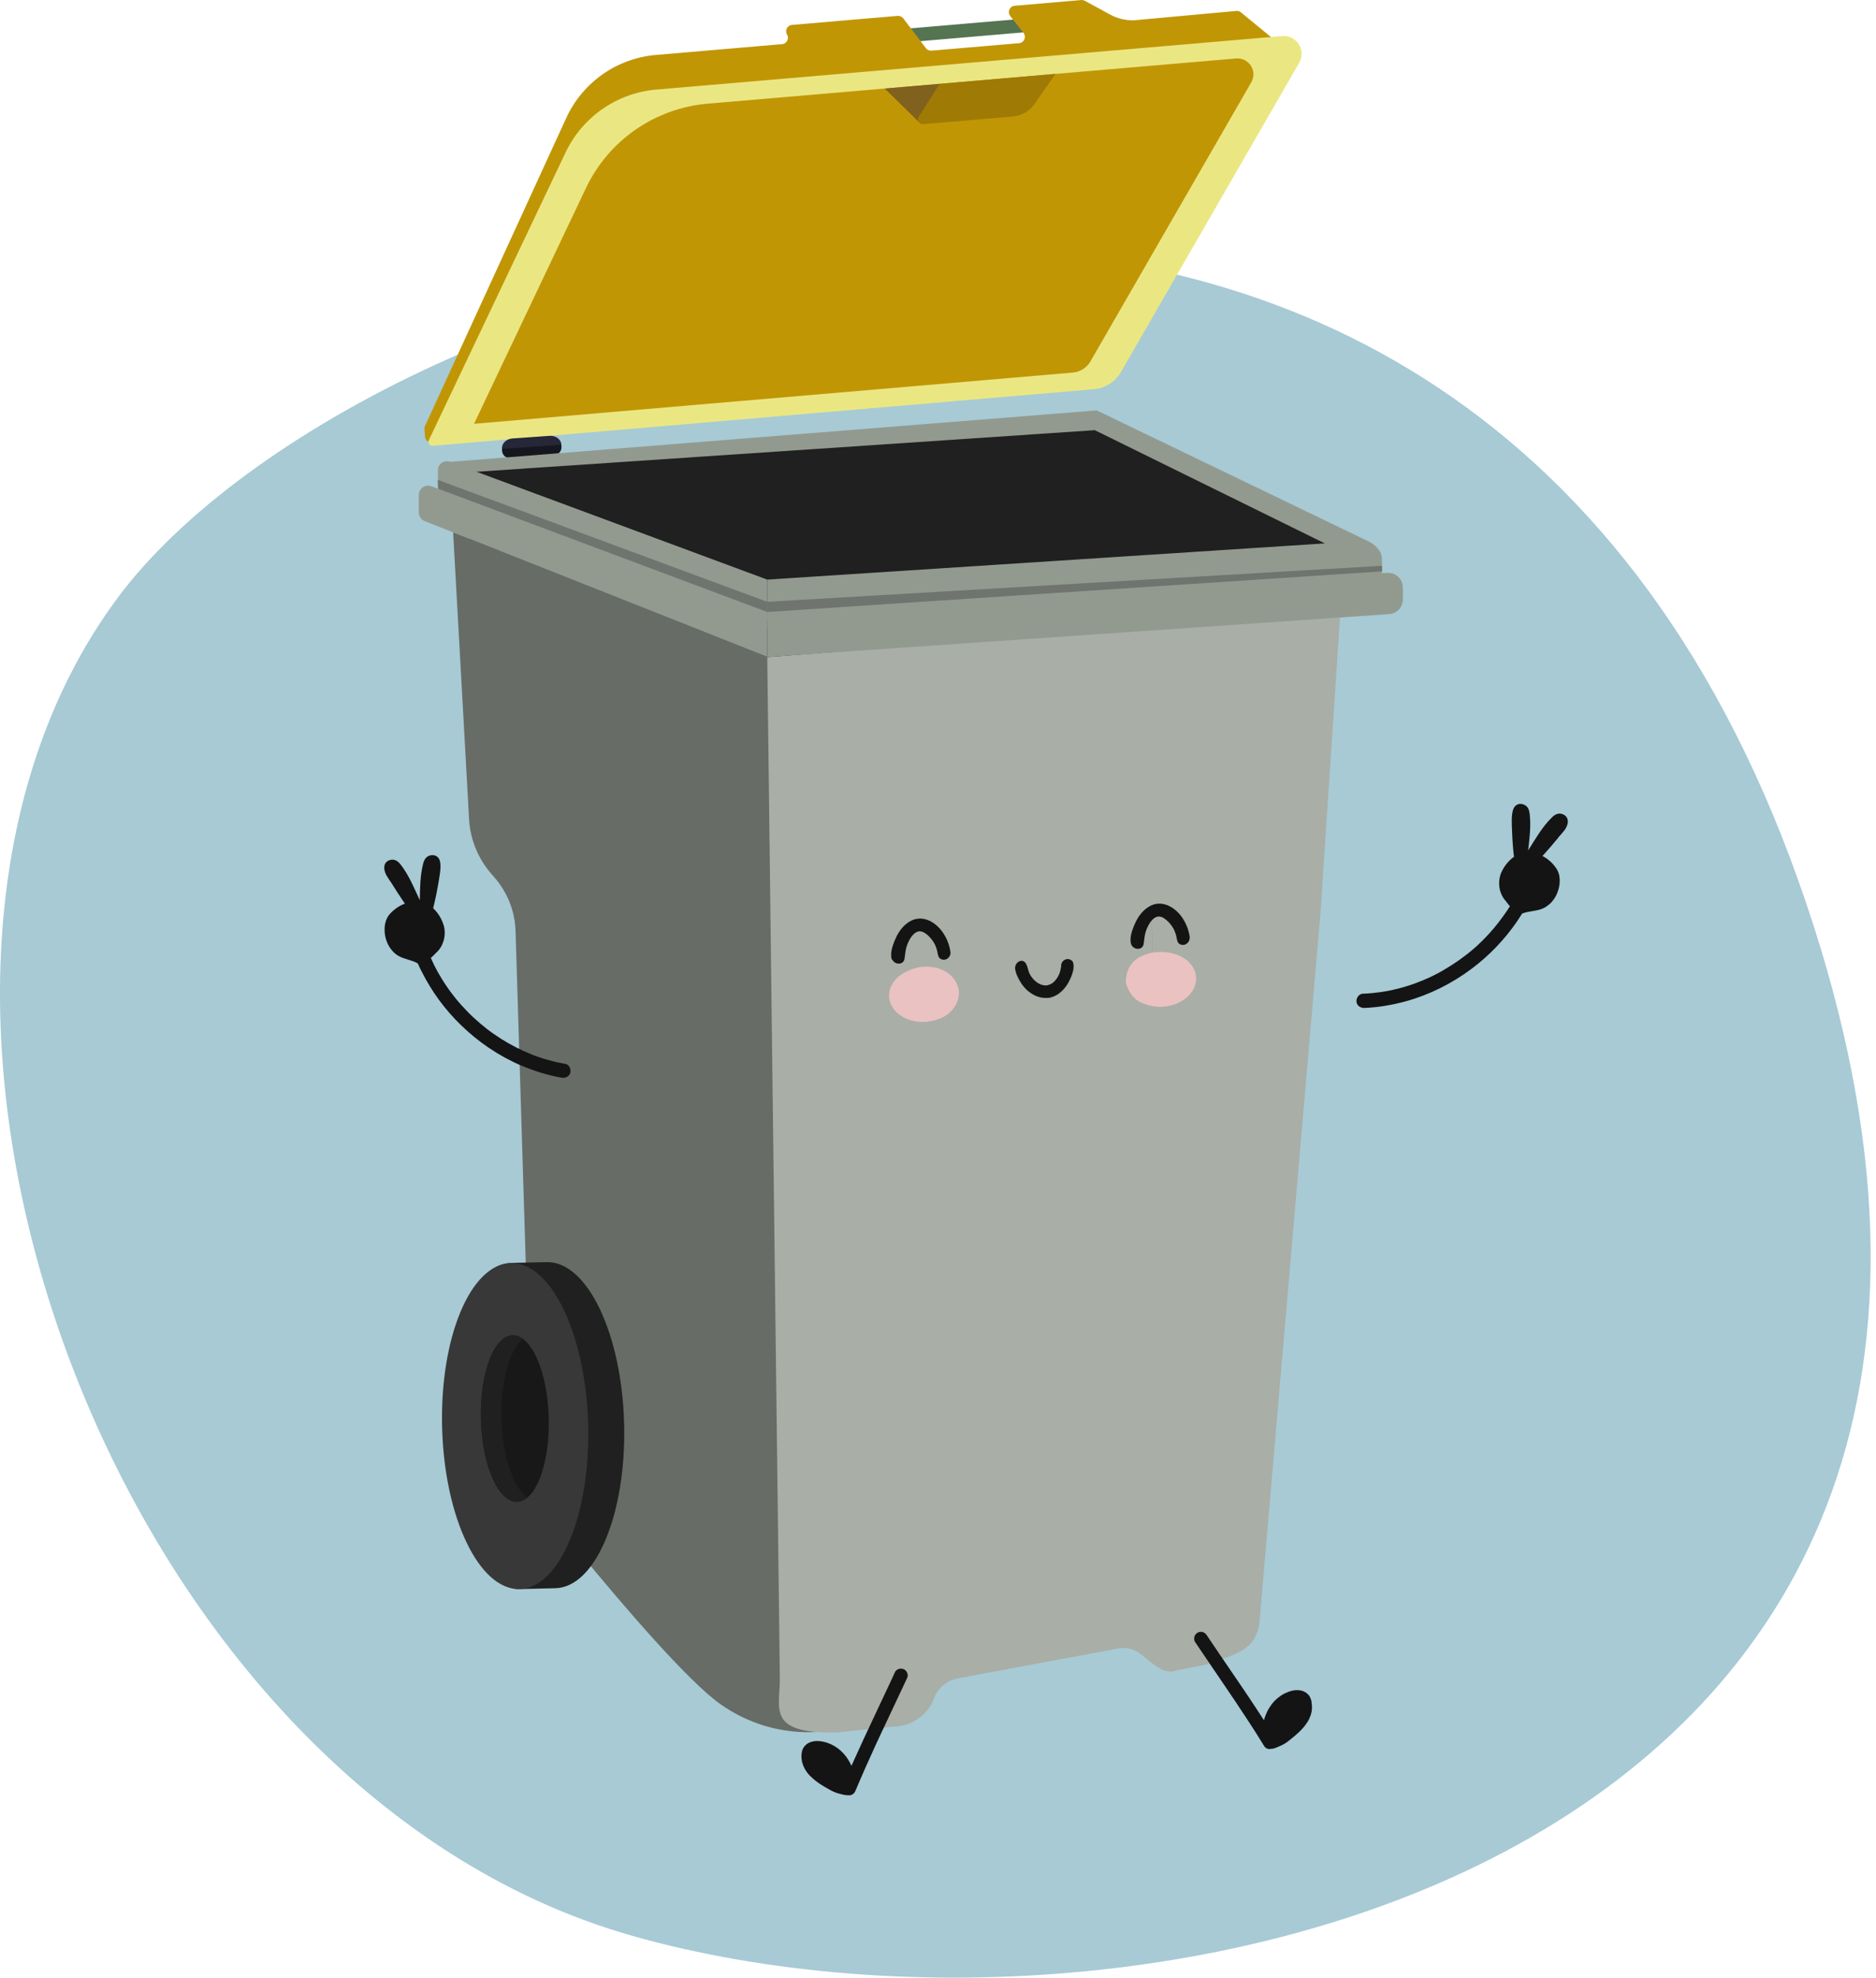 <?xml version="1.0" encoding="UTF-8"?>
<svg xmlns="http://www.w3.org/2000/svg" width="166" height="175" viewBox="0 0 166 175" fill="none">
  <path fill-rule="evenodd" clip-rule="evenodd" d="M10.452 52.845C32.396 23.388 128.48 -8.219 159.129 77.923C189.778 164.066 102.865 184.561 55.988 171.311C9.85 158.254 -15.606 87.818 10.452 52.845Z" fill="#A7CAD5"></path>
  <path d="M80.189 3.747L91.441 2.787L91.337 1.587L80.085 2.548L80.189 3.747Z" fill="#557452"></path>
  <path d="M112.679 3.454L109.772 1.067C109.675 1 109.564 0.963 109.448 0.963L100.27 1.802C99.555 1.802 98.857 1.63 98.227 1.288L95.993 0.07C95.896 0.021 95.792 -0.01 95.675 0.003L89.783 0.511C89.337 0.547 89.116 1.067 89.392 1.422L90.566 2.909C90.842 3.264 90.621 3.778 90.175 3.821L82.423 4.481C82.227 4.5 82.043 4.414 81.927 4.261L79.926 1.624C79.81 1.471 79.626 1.392 79.431 1.404L70.076 2.205C69.659 2.242 69.427 2.695 69.641 3.056C69.849 3.411 69.623 3.87 69.207 3.906L58.047 4.861C54.577 5.154 51.543 7.296 50.099 10.453L37.605 37.705C37.562 37.791 37.55 37.889 37.556 37.986L37.611 38.647C37.648 39.051 38.088 39.283 38.437 39.094L49.022 33.275C49.022 33.275 49.046 33.257 49.065 33.257L112.593 4.426C112.985 4.249 113.04 3.704 112.685 3.454H112.679Z" fill="#C19605"></path>
  <path d="M99.169 32.951L114.961 5.558C115.597 4.451 114.729 3.08 113.456 3.19L58.077 7.926C54.602 8.22 51.543 10.343 50.044 13.494L37.953 38.935C37.831 39.192 38.033 39.473 38.308 39.449L96.814 34.438C97.793 34.358 98.674 33.795 99.169 32.945V32.951Z" fill="#EAE783"></path>
  <path d="M96.496 31.966L110.721 7.284C111.29 6.299 110.519 5.081 109.381 5.173L62.618 9.174C57.955 9.572 53.856 12.417 51.849 16.639L41.943 37.503L94.923 32.969C95.584 32.914 96.171 32.535 96.508 31.966H96.496Z" fill="#C19605"></path>
  <path d="M81.279 10.771L78.287 7.834L83.145 7.418L84.045 9.064L81.285 10.771H81.279Z" fill="#80611D"></path>
  <path d="M93.394 6.543L91.515 9.229C91.081 9.847 90.395 10.239 89.649 10.306L81.689 10.985C81.334 11.016 81.095 10.624 81.291 10.325L83.145 7.418L93.394 6.537V6.543Z" fill="#9F7A04"></path>
  <path d="M45.326 38.8L48.642 38.568C49.181 38.531 49.64 38.874 49.67 39.332V39.388C49.707 39.846 49.297 40.25 48.765 40.293L45.449 40.526C44.91 40.562 44.451 40.22 44.421 39.761V39.706C44.384 39.247 44.794 38.843 45.326 38.8Z" fill="#262738"></path>
  <path d="M49.052 40.263L45.155 40.538C44.782 40.562 44.457 40.287 44.433 39.914L44.415 39.724L49.664 39.351L49.683 39.541C49.707 39.914 49.426 40.232 49.052 40.263Z" fill="#16171E"></path>
  <path d="M121.086 49.343L120.964 47.843L97.046 36.316L39.165 40.923L40.566 47.843L65.573 60.184H90.805L121.086 49.349V49.343Z" fill="#929A8F"></path>
  <path d="M119.036 48.975L96.875 38.066L40.572 41.853L43.405 58.948L75.13 71.871L115.53 56.917L119.036 48.981V48.975Z" fill="#202020"></path>
  <path d="M72.952 153.173C72.952 153.173 68.314 154.048 63.713 150.775C60.88 148.762 55.251 142.209 51.353 137.467C48.624 134.157 47.083 130.076 46.954 125.836L45.62 82.388C45.565 80.626 44.898 78.944 43.717 77.604L43.516 77.371C42.341 76.037 41.643 74.373 41.515 72.629L40.095 47.097L67.91 58.122L72.958 153.167L72.952 153.173Z" fill="#676C67"></path>
  <path d="M111.455 143.433C111.168 146.094 109.369 146.327 106.799 147.275L104.003 147.832C103.11 148.162 102.235 147.41 101.494 146.816L100.907 146.345C100.375 145.917 99.671 145.739 98.992 145.862L84.779 148.511C83.8 148.682 82.986 149.355 82.649 150.279C82.099 151.785 80.63 152.788 78.991 152.788L74.071 153.302C67.745 153.449 69.042 151.13 69.005 148.438L67.892 58.135L118.59 54.347L116.846 80.749" fill="#A9AEA7"></path>
  <path d="M42.298 126.264C42.494 133.606 42.487 140.692 45.957 140.612C46.587 140.6 48.349 140.563 49.138 140.539C52.705 140.465 55.434 133.943 55.226 125.971C55.018 118.004 51.953 111.61 48.386 111.684C47.817 111.696 45.889 111.739 45.406 111.751C40.768 111.855 42.108 118.757 42.31 126.252L42.298 126.264Z" fill="#202020"></path>
  <path d="M45.981 140.612C49.548 140.514 52.265 133.98 52.044 126.013C51.824 118.047 48.759 111.672 45.186 111.769C41.618 111.867 38.902 118.402 39.122 126.368C39.342 134.334 42.408 140.71 45.981 140.612Z" fill="#383838"></path>
  <path d="M45.755 132.897C47.413 132.854 48.667 129.519 48.557 125.444C48.447 121.375 47.015 118.114 45.357 118.157C43.699 118.2 42.445 121.541 42.555 125.609C42.665 129.678 44.097 132.946 45.755 132.897Z" fill="#181818"></path>
  <path d="M45.369 118.151C45.688 118.151 45.993 118.261 46.281 118.475C45.094 119.442 44.286 122.251 44.372 125.542C44.458 128.834 45.412 131.606 46.648 132.523C46.367 132.75 46.067 132.878 45.749 132.884C44.09 132.921 42.659 129.654 42.555 125.585C42.445 121.516 43.705 118.188 45.363 118.151H45.369Z" fill="#202020"></path>
  <path d="M120.964 47.843L67.904 51.288V55.614L121.123 51.845C121.783 51.796 122.285 51.239 122.285 50.56V49.495C122.285 48.749 121.679 48.161 120.951 47.837L120.964 47.843Z" fill="#929A8F"></path>
  <path d="M67.904 51.294V55.008L39.251 43.756C38.951 43.64 38.749 43.352 38.749 43.034V41.602C38.749 41.058 39.3 40.678 39.814 40.874L67.904 51.294Z" fill="#929A8F"></path>
  <path d="M122.756 50.688L67.904 54.158V58.129L122.928 54.341C123.607 54.292 124.133 53.729 124.133 53.05V51.986C124.133 51.239 123.503 50.646 122.756 50.695V50.688Z" fill="#929A8F"></path>
  <path d="M67.904 54.158V58.129L37.58 46.112C37.262 45.983 37.054 45.677 37.054 45.335V43.811C37.054 43.23 37.636 42.826 38.18 43.028L67.904 54.164V54.158Z" fill="#929A8F"></path>
  <path d="M122.291 50.56L67.904 54.152V53.252L122.291 50.065V50.554V50.56Z" fill="#6F746F"></path>
  <path d="M67.904 53.258L38.743 42.465L38.773 43.248L67.904 54.158V53.258Z" fill="#6F746F"></path>
  <path d="M137.9 74.092C138.224 73.706 138.634 73.351 138.719 72.844C138.787 72.476 138.609 72.158 138.248 72.036C137.857 71.907 137.569 72.085 137.3 72.354C136.449 73.198 135.856 74.251 135.22 75.254C135.342 74.183 135.483 73.1 135.354 72.024C135.311 71.644 135.195 71.326 134.81 71.185C134.455 71.051 134.106 71.185 133.941 71.522C133.696 72.03 133.776 72.984 133.8 73.633C133.825 74.361 133.88 75.089 133.965 75.817C133.476 76.16 133.084 76.674 132.852 77.188C132.503 77.983 132.607 79.035 133.231 79.721C133.347 79.886 133.476 80.045 133.61 80.198C133.58 80.228 133.555 80.265 133.531 80.302C133.513 80.339 133.482 80.375 133.464 80.412C133.421 80.467 133.384 80.528 133.347 80.59C133.262 80.718 133.176 80.847 133.084 80.969C132.913 81.201 132.748 81.434 132.57 81.66C132.209 82.125 131.818 82.572 131.408 82.994C131.23 83.184 131.047 83.361 130.857 83.539C130.833 83.563 130.802 83.588 130.778 83.618C130.778 83.618 130.765 83.63 130.759 83.63C130.723 83.667 130.68 83.704 130.643 83.741C130.551 83.82 130.459 83.906 130.362 83.985C129.964 84.328 129.548 84.646 129.113 84.958C128.685 85.258 128.238 85.546 127.786 85.809C127.676 85.882 127.553 85.943 127.437 86.01C127.394 86.035 127.351 86.053 127.308 86.084C127.296 86.096 127.229 86.127 127.204 86.139C126.972 86.261 126.746 86.371 126.513 86.482C125.571 86.916 124.586 87.271 123.57 87.516C123.527 87.528 123.497 87.534 123.46 87.54C123.399 87.558 123.344 87.571 123.289 87.583C123.166 87.607 123.044 87.632 122.921 87.662C122.671 87.712 122.414 87.754 122.163 87.791C121.643 87.864 121.123 87.913 120.596 87.932C120.242 87.944 120.009 88.299 120.027 88.623C120.046 88.978 120.388 89.204 120.725 89.192C121.973 89.143 123.203 88.929 124.408 88.599C126.495 88.023 128.483 87.026 130.221 85.723C131.781 84.554 133.133 83.141 134.235 81.538C134.388 81.305 134.54 81.073 134.687 80.84C135.262 80.608 135.905 80.645 136.48 80.406C136.706 80.314 136.908 80.18 137.086 80.02V80.033C137.257 79.88 137.41 79.702 137.539 79.507C138.022 78.778 138.23 77.61 137.716 76.851C137.398 76.374 136.97 75.995 136.486 75.744C136.523 75.701 136.566 75.664 136.602 75.621C137.049 75.126 137.477 74.618 137.906 74.104L137.9 74.092Z" fill="#141414"></path>
  <path d="M50.001 94.142C49.487 94.05 48.967 93.934 48.465 93.787C48.214 93.714 47.97 93.64 47.725 93.555C47.609 93.512 47.492 93.475 47.37 93.432C47.315 93.414 47.26 93.389 47.205 93.371C47.168 93.359 47.131 93.347 47.101 93.328C46.128 92.943 45.204 92.472 44.323 91.915C44.103 91.774 43.889 91.633 43.681 91.487C43.662 91.474 43.601 91.432 43.583 91.419C43.54 91.389 43.503 91.364 43.467 91.334C43.356 91.254 43.252 91.175 43.142 91.095C42.726 90.771 42.328 90.434 41.937 90.073C41.551 89.718 41.184 89.339 40.829 88.947C40.75 88.856 40.658 88.758 40.585 88.666C40.548 88.623 40.511 88.586 40.481 88.544L40.468 88.531C40.444 88.501 40.426 88.47 40.395 88.446C40.23 88.244 40.071 88.036 39.918 87.834C39.563 87.357 39.239 86.867 38.939 86.359C38.792 86.115 38.651 85.864 38.523 85.607C38.449 85.472 38.382 85.338 38.321 85.197C38.29 85.129 38.26 85.068 38.229 85.001C38.211 84.958 38.192 84.921 38.18 84.885C38.162 84.842 38.143 84.805 38.119 84.775C38.272 84.634 38.419 84.493 38.553 84.346C39.257 83.753 39.502 82.725 39.263 81.887C39.098 81.342 38.774 80.779 38.327 80.369C38.504 79.666 38.651 78.962 38.774 78.246C38.878 77.604 39.086 76.668 38.908 76.135C38.792 75.78 38.462 75.609 38.094 75.689C37.691 75.78 37.532 76.074 37.44 76.441C37.17 77.494 37.17 78.583 37.146 79.666C36.65 78.589 36.198 77.475 35.47 76.527C35.237 76.227 34.974 76.013 34.57 76.086C34.191 76.16 33.983 76.447 34.001 76.821C34.026 77.335 34.387 77.751 34.656 78.167C35.011 78.73 35.365 79.292 35.745 79.843C35.769 79.88 35.8 79.923 35.831 79.959C35.329 80.143 34.864 80.467 34.491 80.883C33.879 81.575 33.934 82.749 34.319 83.539C34.423 83.747 34.552 83.949 34.705 84.12C34.864 84.31 35.047 84.463 35.255 84.585C35.794 84.897 36.436 84.94 36.969 85.252C37.079 85.509 37.201 85.76 37.33 86.004C38.205 87.742 39.361 89.321 40.756 90.679C42.304 92.196 44.139 93.445 46.134 94.295C47.284 94.778 48.477 95.152 49.707 95.366C50.032 95.421 50.399 95.243 50.472 94.895C50.533 94.57 50.35 94.191 50.001 94.13V94.142Z" fill="#141414"></path>
  <path d="M116.056 150.585C116.032 150.445 115.983 150.322 115.928 150.194C115.848 150.016 115.708 149.888 115.555 149.778C115.518 149.753 115.487 149.735 115.445 149.71C115.359 149.667 115.273 149.631 115.182 149.606C115.041 149.57 114.9 149.557 114.759 149.557C114.496 149.557 114.245 149.618 114.007 149.71C113.774 149.802 113.548 149.9 113.346 150.041C113.144 150.181 112.948 150.334 112.777 150.518C112.606 150.695 112.453 150.897 112.324 151.105C112.214 151.277 112.122 151.448 112.049 151.631C111.969 151.827 111.896 152.023 111.841 152.219C111.804 152.17 111.774 152.109 111.737 152.06C111.345 151.46 110.954 150.854 110.55 150.255C110.152 149.655 109.748 149.068 109.344 148.474C108.941 147.881 108.537 147.287 108.133 146.7C107.729 146.106 107.331 145.513 106.934 144.926C106.885 144.852 106.836 144.779 106.787 144.705C106.695 144.565 106.585 144.467 106.42 144.418C106.279 144.381 106.096 144.399 105.973 144.473C105.839 144.552 105.722 144.681 105.686 144.84C105.655 144.981 105.655 145.164 105.741 145.287C106.138 145.88 106.536 146.474 106.94 147.061C107.344 147.654 107.748 148.248 108.145 148.835C108.549 149.429 108.953 150.022 109.351 150.616C109.748 151.209 110.146 151.809 110.538 152.415C110.929 153.014 111.321 153.626 111.694 154.238C111.743 154.318 111.792 154.391 111.835 154.47C111.914 154.611 112.043 154.715 112.202 154.758C112.3 154.783 112.41 154.77 112.52 154.746H112.569C112.704 154.734 112.832 154.679 112.954 154.636C113.211 154.532 113.462 154.422 113.695 154.281C113.891 154.165 114.068 154.018 114.239 153.877C114.368 153.773 114.502 153.669 114.625 153.559C114.876 153.345 115.114 153.118 115.328 152.867C115.469 152.702 115.598 152.537 115.708 152.353C115.818 152.182 115.897 151.999 115.965 151.809C116.105 151.423 116.124 151.001 116.044 150.604H116.063L116.056 150.585Z" fill="#141414"></path>
  <path d="M79.921 147.691C79.78 147.642 79.609 147.636 79.474 147.704C79.425 147.728 79.388 147.759 79.339 147.783C79.254 147.857 79.193 147.942 79.156 148.046C78.862 148.695 78.556 149.343 78.25 149.986C77.944 150.634 77.645 151.277 77.339 151.925C77.033 152.574 76.733 153.222 76.427 153.871C76.127 154.526 75.827 155.18 75.534 155.829C75.472 155.97 75.411 156.117 75.344 156.257C75.209 155.97 75.056 155.688 74.867 155.437C74.298 154.679 73.435 154.146 72.474 154.067C72.193 154.042 71.887 154.079 71.624 154.195C71.471 154.263 71.343 154.36 71.232 154.477C71.183 154.526 71.141 154.575 71.104 154.642C71.055 154.728 71.006 154.813 70.981 154.905C70.865 155.358 70.914 155.841 71.092 156.276C71.171 156.465 71.275 156.643 71.391 156.808C71.483 156.936 71.587 157.053 71.697 157.163C71.973 157.432 72.266 157.671 72.585 157.879C72.854 158.056 73.135 158.215 73.423 158.374C73.655 158.509 73.9 158.613 74.157 158.692C74.31 158.735 74.463 158.772 74.616 158.809C74.751 158.839 74.891 158.864 75.032 158.858C75.142 158.876 75.264 158.87 75.375 158.815C75.521 158.741 75.632 158.631 75.693 158.472C75.968 157.811 76.262 157.144 76.549 156.484C76.843 155.823 77.137 155.168 77.436 154.52C77.736 153.871 78.036 153.216 78.348 152.568C78.654 151.919 78.96 151.277 79.26 150.628C79.566 149.98 79.866 149.337 80.171 148.689C80.208 148.609 80.251 148.523 80.282 148.45C80.343 148.322 80.325 148.126 80.263 148.003C80.202 147.863 80.067 147.734 79.921 147.685V147.691Z" fill="#141414"></path>
  <path d="M82.362 81.147L82.417 84.114V83.986L82.368 81.275" fill="#141414"></path>
  <path d="M94.935 85.136C94.935 85.136 94.935 85.105 94.917 85.087L94.905 85.074C94.697 84.823 94.336 84.793 94.085 85.032C93.926 85.184 93.913 85.386 93.895 85.594C93.84 86.047 93.638 86.506 93.314 86.843C92.506 87.656 91.484 86.959 91.081 86.121C90.915 85.778 90.909 85.038 90.389 85.032C90.034 85.032 89.808 85.386 89.832 85.711C89.869 86.133 90.157 86.684 90.401 87.051C91.001 87.932 92.096 88.574 93.173 88.183C93.724 87.981 94.164 87.546 94.464 87.051C94.758 86.561 95.131 85.723 94.935 85.136Z" fill="#141414"></path>
  <path d="M92.592 88.305C92.267 88.323 91.931 88.25 91.607 88.103C91.136 87.889 90.707 87.516 90.395 87.051C90.273 86.867 89.857 86.231 89.826 85.711C89.808 85.521 89.875 85.331 90.004 85.197C90.114 85.087 90.242 85.025 90.389 85.025C90.781 85.025 90.891 85.423 90.983 85.778C91.019 85.906 91.05 86.029 91.093 86.121C91.356 86.677 91.864 87.106 92.341 87.185C92.69 87.24 93.026 87.124 93.308 86.843C93.62 86.525 93.828 86.078 93.883 85.607C93.883 85.588 93.883 85.57 93.883 85.558C93.901 85.362 93.926 85.184 94.073 85.044C94.189 84.934 94.336 84.873 94.489 84.879C94.648 84.879 94.794 84.958 94.905 85.087L94.917 85.099C94.917 85.099 94.935 85.129 94.935 85.148C95.168 85.833 94.635 86.794 94.464 87.069C94.127 87.62 93.669 88.023 93.167 88.207C92.977 88.281 92.781 88.317 92.58 88.323L92.592 88.305ZM90.365 85.038C90.193 85.038 90.083 85.129 90.01 85.209C89.887 85.338 89.82 85.533 89.838 85.711C89.881 86.225 90.285 86.861 90.407 87.044C90.983 87.895 92.059 88.574 93.167 88.177C93.662 87.999 94.121 87.595 94.452 87.051C94.801 86.482 95.1 85.68 94.923 85.148C94.923 85.148 94.923 85.117 94.905 85.105C94.905 85.105 94.905 85.093 94.905 85.087C94.801 84.964 94.66 84.891 94.507 84.885C94.36 84.885 94.213 84.934 94.103 85.044C93.962 85.184 93.944 85.362 93.919 85.552C93.919 85.57 93.919 85.588 93.919 85.601C93.864 86.078 93.65 86.531 93.338 86.849C93.051 87.136 92.714 87.259 92.359 87.204C91.876 87.124 91.362 86.69 91.093 86.127C91.044 86.035 91.013 85.913 90.983 85.778C90.891 85.435 90.781 85.044 90.414 85.044H90.371L90.365 85.038Z" fill="#141414"></path>
  <path d="M84.858 87.828C84.84 88.966 84.014 89.89 82.955 90.208C82.79 90.263 82.625 90.318 82.447 90.349C82.276 90.385 82.093 90.41 81.909 90.422C80.202 90.532 78.752 89.541 78.672 88.213C78.623 87.381 79.113 86.616 79.902 86.133C80.061 86.035 80.233 85.949 80.41 85.876C81.952 85.16 84.185 85.546 84.772 87.332C84.821 87.479 84.852 87.644 84.858 87.834V87.828Z" fill="#EAC2C1"></path>
  <path d="M99.628 86.959C99.83 87.803 100.429 88.593 101.255 88.825C101.378 88.874 101.506 88.917 101.635 88.954C102.026 89.064 102.455 89.112 102.907 89.082C104.615 88.972 105.924 87.803 105.838 86.475C105.802 85.876 105.483 85.35 104.994 84.952C104.749 84.756 104.455 84.597 104.143 84.475C102.43 83.863 99.854 84.377 99.646 86.537C99.634 86.653 99.628 86.794 99.628 86.953V86.959Z" fill="#EAC2C1"></path>
  <path d="M101.959 84.132L101.904 81.165V81.293L101.953 84.004" fill="#141414"></path>
  <path d="M105.233 82.97V82.951C105.098 81.874 104.443 80.73 103.452 80.228C102.167 79.574 101.066 80.504 100.521 81.66C100.289 82.15 99.965 83.006 100.148 83.551C100.258 83.869 100.687 84.028 100.974 83.832C101.109 83.74 101.146 83.612 101.164 83.459C101.225 83.006 101.25 82.59 101.439 82.162C101.611 81.77 101.886 81.281 102.302 81.103C102.785 80.901 103.263 81.342 103.556 81.679C103.893 82.064 104.095 82.499 104.18 82.994C104.217 83.214 104.248 83.416 104.474 83.514C104.853 83.679 105.239 83.361 105.227 82.976L105.233 82.97Z" fill="#141414"></path>
  <path d="M105.282 82.97C105.208 82.376 105 81.807 104.676 81.299C104.352 80.791 103.887 80.345 103.324 80.112C103.048 80.002 102.755 79.941 102.449 79.965C102.173 79.99 101.904 80.082 101.666 80.228C101.158 80.528 100.772 81.024 100.509 81.55C100.381 81.807 100.277 82.076 100.185 82.346C100.093 82.633 100.02 82.939 100.038 83.239C100.038 83.373 100.062 83.508 100.124 83.624C100.179 83.734 100.277 83.826 100.387 83.887C100.619 84.004 100.931 83.991 101.096 83.771C101.188 83.649 101.207 83.496 101.219 83.349C101.237 83.171 101.262 82.994 101.292 82.817C101.347 82.48 101.464 82.168 101.623 81.874C101.763 81.611 101.947 81.354 102.204 81.201C102.332 81.122 102.479 81.085 102.632 81.11C102.779 81.128 102.914 81.195 103.036 81.281C103.293 81.452 103.513 81.697 103.691 81.942C103.88 82.217 104.015 82.523 104.088 82.853C104.15 83.117 104.15 83.447 104.443 83.569C104.706 83.679 104.994 83.588 105.153 83.355C105.233 83.245 105.269 83.117 105.263 82.982C105.263 82.915 105.159 82.921 105.159 82.982C105.159 83.245 104.97 83.49 104.706 83.514C104.572 83.526 104.425 83.484 104.339 83.38C104.26 83.282 104.235 83.147 104.217 83.025C104.162 82.707 104.07 82.407 103.917 82.125C103.77 81.856 103.568 81.617 103.348 81.403C103.146 81.214 102.895 81.03 102.608 81.006C102.32 80.981 102.063 81.146 101.874 81.348C101.678 81.556 101.537 81.813 101.415 82.07C101.274 82.382 101.201 82.707 101.152 83.049C101.133 83.214 101.121 83.386 101.084 83.551C101.054 83.686 100.974 83.79 100.84 83.845C100.607 83.93 100.332 83.82 100.215 83.612C100.154 83.502 100.136 83.367 100.13 83.245C100.13 83.104 100.142 82.957 100.166 82.823C100.215 82.529 100.313 82.248 100.43 81.972C100.644 81.452 100.937 80.951 101.372 80.577C101.788 80.216 102.32 80.002 102.871 80.1C103.452 80.204 103.966 80.583 104.333 81.036C104.706 81.483 104.97 82.034 105.104 82.596C105.135 82.725 105.153 82.859 105.171 82.988C105.184 83.049 105.282 83.049 105.275 82.988V82.976L105.282 82.97Z" fill="#141414"></path>
  <path d="M78.966 84.934C79.021 85.044 79.119 85.136 79.229 85.197C79.462 85.313 79.774 85.301 79.939 85.081C80.031 84.958 80.049 84.805 80.061 84.658C80.08 84.481 80.104 84.303 80.135 84.126C80.19 83.79 80.306 83.478 80.465 83.184C80.606 82.921 80.789 82.664 81.046 82.511C81.175 82.431 81.322 82.394 81.475 82.419C81.621 82.437 81.756 82.505 81.878 82.59C82.135 82.762 82.356 83.006 82.533 83.251C82.723 83.526 82.857 83.832 82.931 84.163C82.992 84.426 82.992 84.756 83.286 84.879C83.549 84.989 83.836 84.897 83.995 84.665C84.075 84.554 84.112 84.426 84.106 84.291C84.032 83.698 83.824 83.129 83.5 82.621C83.175 82.113 82.71 81.666 82.148 81.434C81.872 81.324 81.579 81.263 81.273 81.287C80.997 81.312 80.728 81.403 80.483 81.55C79.975 81.85 79.59 82.346 79.327 82.872C79.198 83.129 79.094 83.398 79.003 83.667C78.911 83.955 78.838 84.261 78.856 84.561C78.856 84.695 78.88 84.83 78.942 84.946H78.954L78.966 84.934Z" fill="#141414"></path>
</svg>

